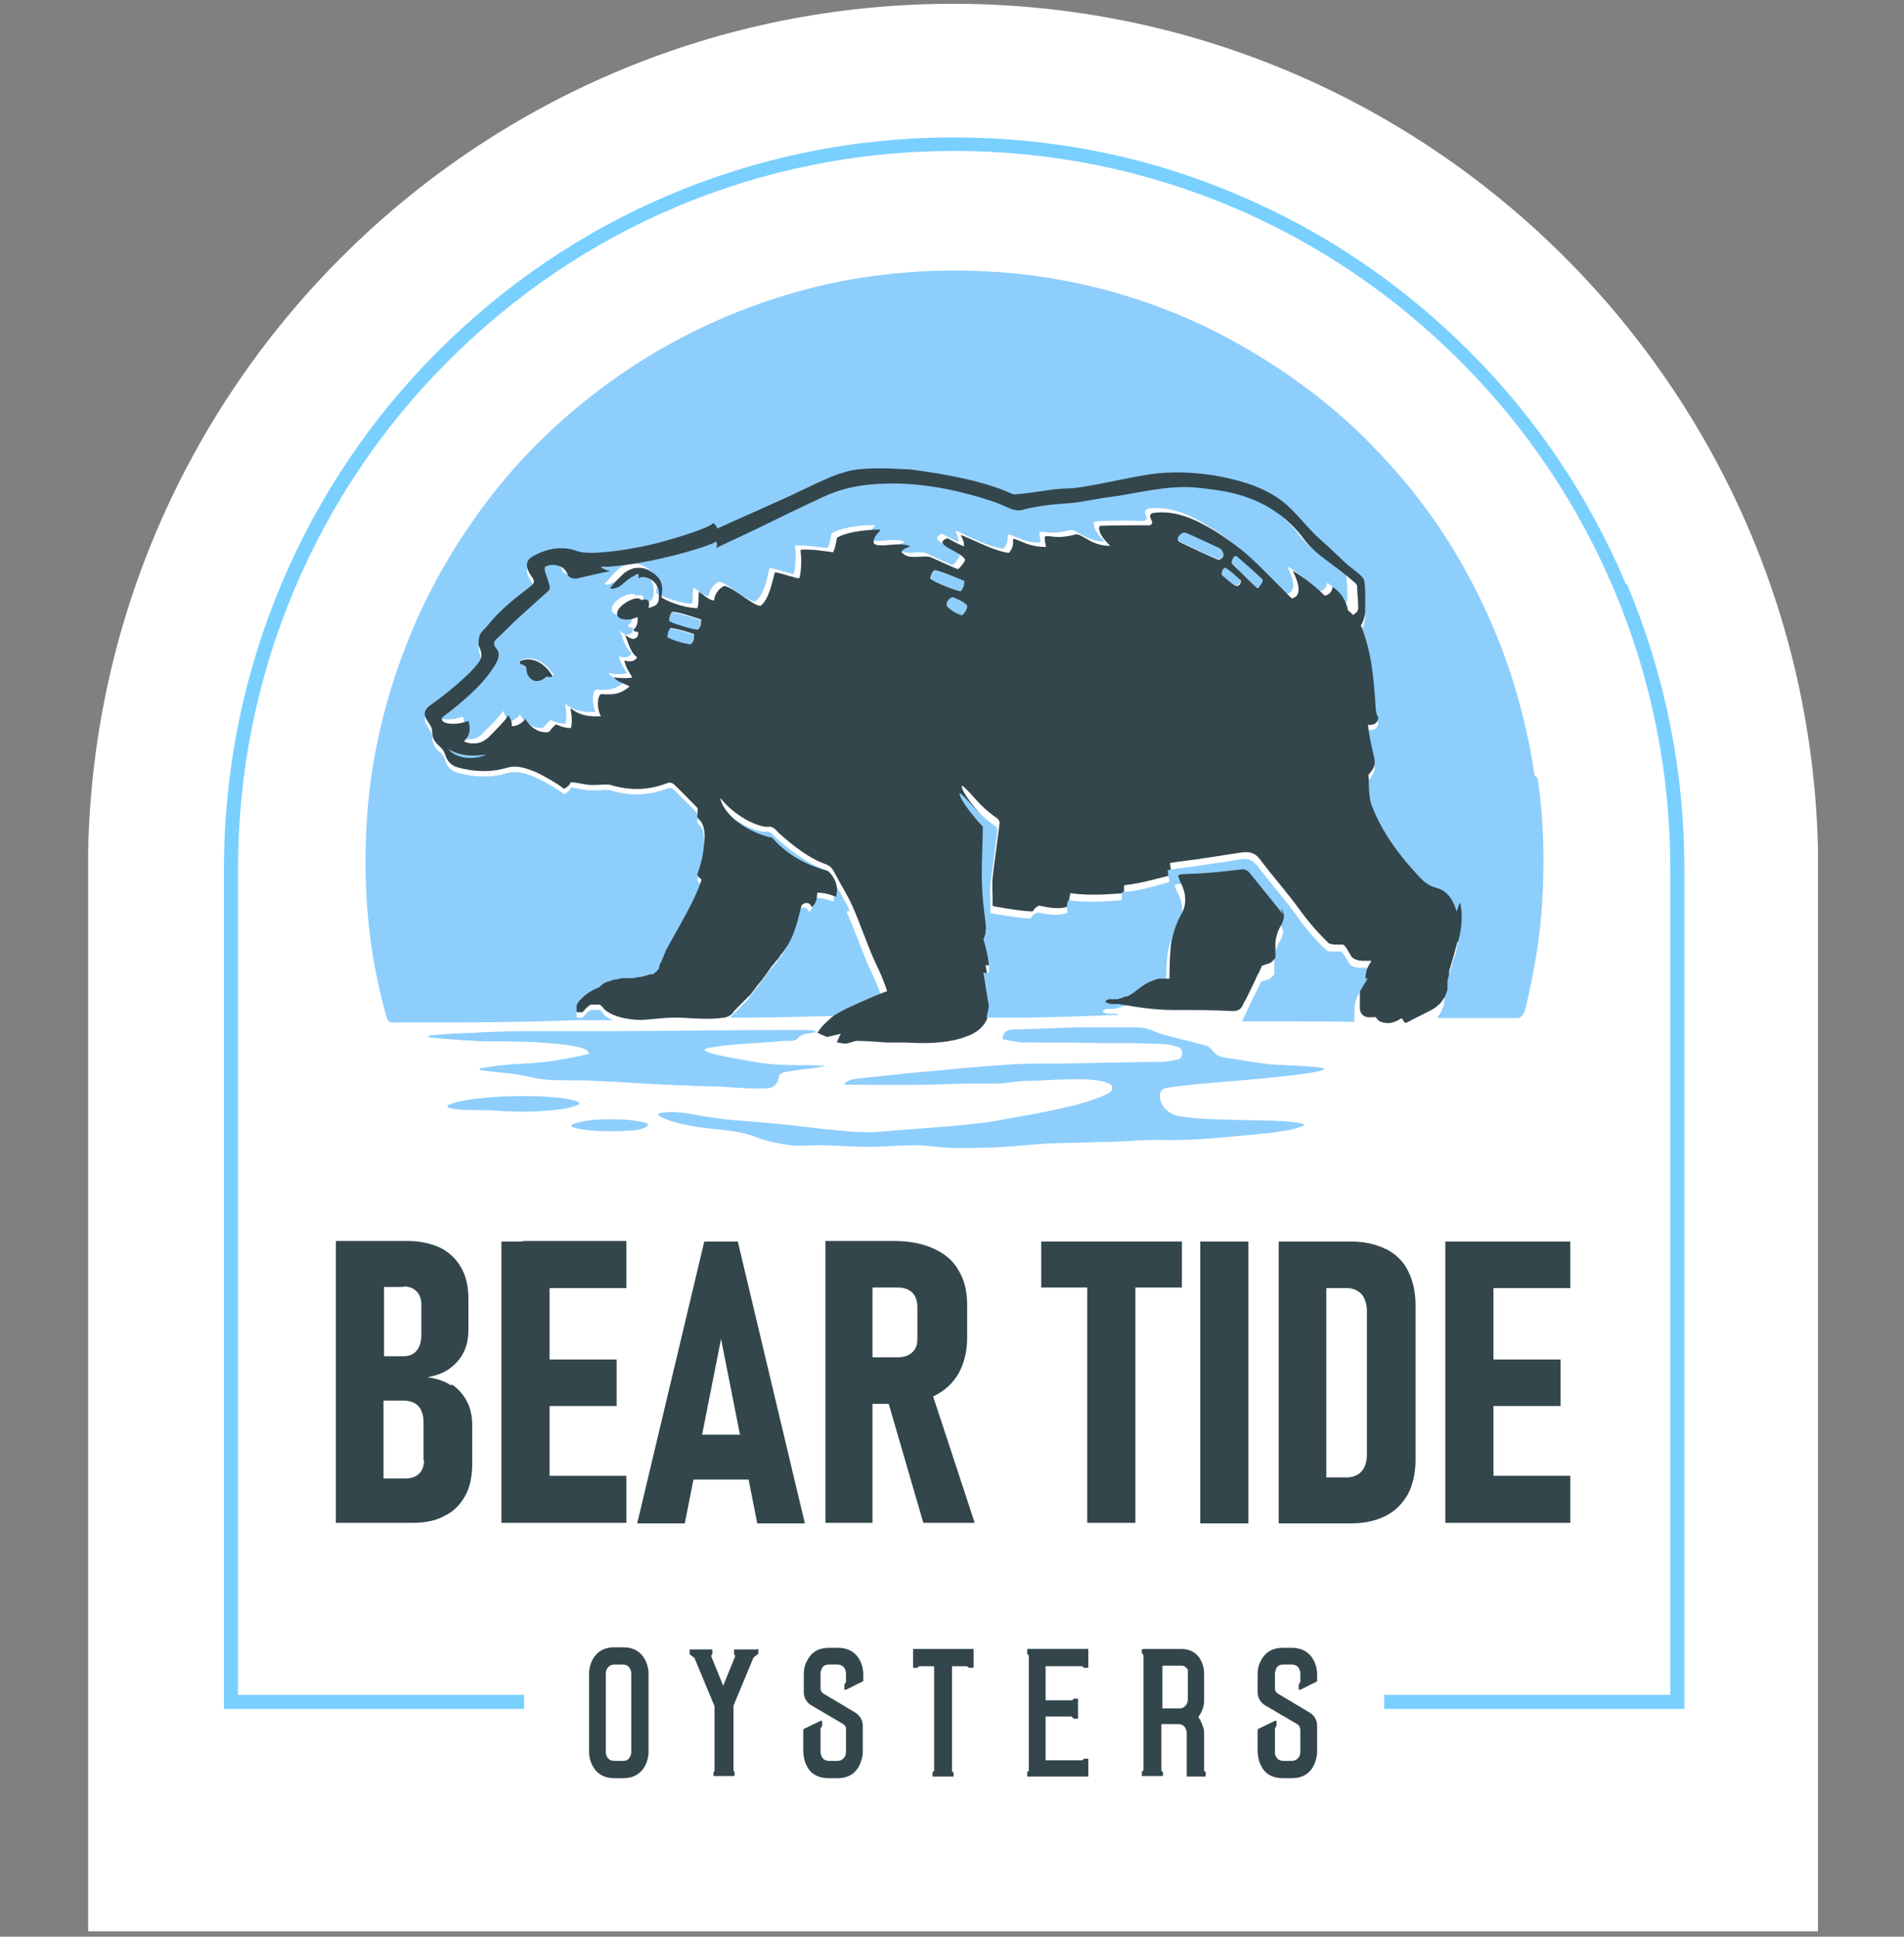<?xml version="1.0" encoding="UTF-8"?>
<svg xmlns="http://www.w3.org/2000/svg" version="1.1" viewBox="0 0 352 358">
  <rect x="0" y="0" width="352" height="358" fill="#808080" stroke="none"/>
  <defs>
    <style>
      .cls-1 {
        fill: #8ecefc;
      }

      .cls-2 {
        fill: #79d0ff;
      }

      .cls-3 {
        fill: #33464c;
      }

      .cls-4 {
        fill: #fff;
      }
    </style>
  </defs>
  <!-- Generator: Adobe Illustrator 28.6.0, SVG Export Plug-In . SVG Version: 1.2.0 Build 709)  -->
  <g>
    <g id="Layer_1">
      <path class="cls-4" d="M336.1,160.6s0,0,0,0v-3.5h0C334.2,70.4,263.3.7,176.2.7S18.2,70.4,16.3,157.1h0v199.9h319.8v-196.5h0Z"/>
      <path class="cls-3" d="M96.3,122.1c-.4.2-.2.8,0,.8.4.1.6.3.8.4,0,0,.1.2.1.3,0,.3,0,.8.2,1.1,1.2,2.3,3.2.9,3.5.5.4,0,.8,0,1.1,0,.1,0,.2-.2.1-.3-1.5-2.5-3.9-3.6-5.9-2.7h0Z"/>
      <path class="cls-1" d="M249.7,107c-1-.9-2.1-1.7-3.2-2.6-2.2-1.7-4.6-3.2-6.3-5.5-3.1-4.1-7.1-6.8-11.9-8.2-2.7-.8-5.5-1.1-8.3-1.4-5.4-.5-10.6,1-15.9,1.8-2.4.3-4.8.9-7.2,1.1-3,.2-6.1.5-9,1.3-.5.2-1.2,0-1.8-.2-1.2-.4-2.4-1.1-3.7-1.5-7.4-2.4-15-3.9-22.8-3-2.8.3-5.6,1-8.2,2.2-4.1,1.9-8.2,3.9-12.3,5.9-1.8.9-5.8,2.7-7.6,3.6.2-.4.1-.8,0-1.2-1.5,1-13.6,4.5-21.3,4.7.5.4,1.3.7,1.6.7,0,0,0,.1,0,.1-1.8.4-4.2,1-6,1.3-.8.2-1.7,0-1.9-.8-.9-2.3-4.1-1.7-4.2-1.2,0,.3,0,.7.2,1.2.3.7.5,1.4.7,2.2,0,.3,0,.7-.2.9-2,1.9-4.1,3.7-6.2,5.6-1.1,1-2.2,2.1-3.3,3.2-.6.6-.7,1.2-.2,1.8.9,1.1.4,2.1-.1,3-.5.9-2.1,3.9-9.7,9.7-.3.3-.5.9.8,1.2,1.9.3,3-.2,3.8-.4,0,0,.1,0,.1,0,.6,2-.1,3.1-.8,3.7.1.3.9.4,1.3.4,1.5.3,2.7-.4,3.6-1.5.9-.9,2.9-2.9,3.3-3.7.1.3.7,1.1.6,2,1,.2,2.4-.9,2.5-1.4.6,1.3,2.4,2.9,4.4,2.5.5-.8,1-1.1,1.3-1.4.2.1,2.1.9,2.8.6.2-1.9,0-2.8-.1-3.6,1.8,1.4,3.4,1.6,5.6,1.5-.7-1.4-.6-3.6,0-4.1,2.1,0,3.4.2,5.3-1.4-.8-.5-2.4-.8-2.9-1.7,1,.3,3,.3,3.4,0-.5-.8-1.1-1.6-1.5-3.1,1.2.4,2,.2,2.4-.6-1.4-.9-1.8-3.5-2.3-4.2.5.5,1.1.9,1.6.8.7-.1.9-.6.9-1.2,0,0,0-.1-.2-.1-.3,0-.6-.1-.7-.4.9-.5.8-1.6.8-2.1,0-.1-.1-.2-.2-.2-.6.3-1.6.6-2.8.3-.6-.2-1-.7-.7-1.5.5-1.2,2.5-2.4,3.8-2.3.3,0,.6.3.6.3.9-.2,1.5-.1,1.4.8,0,.2,0,.5-.1.7,0,0,0,0,0,0,.3,0,.9-.3,1.1-.4,1-.5.9-1.6.8-2.3.2-1.9-2.2-3.7-3.8-2.8,0-.3,0-.5,0-.8,0,0-.1,0-.2,0-.6.4-1.3.7-2.5,1.7-.4.4-.9.7-1.4.9-.5.2-1,.3-1.1,0,.8-.8,1.5-1.7,2.3-2.5,1.5-1.4,3.4-1.6,5-.7,2.1,1.2,2.6,2.4,2.2,4.7,0,0,0,.1,0,.2.8.6,4.3,1.9,6.4,2,.1,0,.3-.1.3-.2.1-.7,0-1.7.2-2.8.7.4,1.9,1.6,2.8,1.6.2-1.6,1.5-2.5,2-2.7,2.2.8,5.1,3.6,6.6,3.7,1.7-1.2,2.3-4.5,2.6-6,0-.1.1-.2.2-.2,1.7.3,4.1,1.2,4.3,1.1.2-.1.6-2.9.3-5.1,0-.1,0-.2.2-.2,2.1,0,4.5.4,5.8.5.4-.7.5-1.5.7-2.5,0-.1.1-.3.2-.3,2.3-1.2,6.1-1.5,7.8-1.4.1,0,.1.1,0,.2-1,.9-1.1,1.5-1.2,2.1,0,0,0,.2.1.3,1,.9,4.7-.5,6.7.5-.7.2-1.3.5-1.6.9,0,0,0,.1,0,.2.3.3.8.7,1.5.8,1.8.3,3-.3,4.1.2,1.1.5,4.6,2.2,4.8,2.1.3,0,1.4-1.5,1.3-1.8-.9-1.4-4-2.1-4.2-3.2.2-.3.7-.8,1-.7.7.4,2.1,1.1,3,1.5,0-1-.4-1.6-.6-2.1.3.1.6.2.8.3,2.2,1,5.6,2.8,8.1,3,.9-.9.8-1.7.8-2.5,0,0,0-.1.2-.1,1.6.4,2.8,1.5,5.9,1.5,0-.4-.4-1.8-.2-1.9.8-.4,1.9.6,5.6-.4,1.2-.3,2.8,2.1,6.4,2.1,0-.1-1.9-1.6-2-3.3,0-.2.1-.3.3-.4,2.1-.2,6.4-.2,8.5-.1.8,0,1.3-.2.8-1.1-.3-.6,0-1.1.6-1.2,3.2-.4,6.1.6,8.8,2,2.7,1.5,5.7,3.4,8,5.4,2.8,2.4,6.3,6.2,8.6,8.4,0,0,0,0,.1,0,2.3-.6.6-4,.1-5.1,0,0,0,0,0,0,.7.4,3.4,2.1,5.9,4.6,1.1-.2,1.3-.9,1.5-1.6,1.1.8,2.4,2.2,2.8,4.3.2-.3.9-.4.9-1.3,0-1.4,0-2.7-.2-4.1,0-.2-.1-.4-.3-.5h0ZM102.1,125.1c-.3.1-.7,0-1.1,0-.3.4-2.4,1.8-3.5-.5-.1-.3-.2-.8-.2-1.1,0-.1,0-.2-.1-.3-.2-.1-.4-.3-.8-.4-.3,0-.5-.6,0-.8,2-.9,4.4.3,5.9,2.7,0,.1,0,.2-.1.3h0Z"/>
      <path class="cls-1" d="M283.7,143.3c-.8-5.6-2.1-11.1-3.7-16.5-2.4-7.9-5.7-15.4-9.7-22.5-3.8-6.7-8.3-12.9-13.5-18.6-4.5-5-9.4-9.6-14.8-13.6-5.4-4.1-11.1-7.6-17.1-10.7-6.5-3.3-13.2-5.8-20.1-7.7-7.1-1.9-14.3-3.1-21.7-3.5-6.9-.4-13.8-.2-20.7.7-8.3,1-16.3,3.1-24.1,6-9.8,3.7-18.9,8.7-27.3,15-9.3,7-17.4,15.3-24,25-6.1,8.8-10.8,18.3-14.1,28.5-3,9.2-4.8,18.7-5.2,28.4-.5,11.4.5,22.6,3.6,33.6.5,1.9.4,1.6,3.1,1.6h1.5c10,0,20,0,30-.4,2.5,0,5,0,7.5,0-1-.4-1.8-.9-2.1-1.6-.1,0-.2-.2-.3-.2,0,0,0,0,0,0,0,0,0,0-.1-.1,0,0,0,0-.1,0,0,0,0,0-.1,0,0,0,0,0-.1,0,0,0,0,0-.1,0,0,0-.1,0-.2,0,0,0,0,0-.1,0,0,0-.1,0-.2,0,0,0,0,0-.1,0,0,0-.2,0-.2,0,0,0,0,0-.1,0-.1,0-.3,0-.4,0-.3.2-.9.6-1.3,1.2,0,0-.1.1-.2.2,0,0,0,0,0,0,0,0,0,0-.1,0,0,0,0,0-.1,0,0,0,0,0-.1,0,0,0,0,0-.1,0,0,0,0,0-.1,0,0,0,0,0-.1,0,0,0,0,0-.1,0h0s0,0-.1,0,0,0,0,0c0,0,0,0-.1,0,0,0,0,0,0,0,0,0,0,0,0,0-.1,0-.2-.1-.2-.2,0,0,0-.1,0-.2,0,0,0,0,0-.1,0,0,0-.1,0-.2,0,0,0,0,0-.1,0,0,0-.1,0-.2,0,0,0,0,0-.1,0,0,0,0,0-.1,0,0,0-.1,0-.1,0,0,0,0,0,0,0,0,0-.1.1-.2.2-.3.3-.5.5-.7.1-.1.2-.3.4-.4.8-.8,1.7-1.4,2.7-1.8.2,0,.3-.1.5-.2,0,0,.1-.1.2-.2,0,0,.1-.1.2-.2.2-.2.5-.4,1-.6.6-.3,1.3-.4,2.1-.5.4,0,1-.1,1.5-.2.4,0,.7,0,1.1,0,.4,0,.9-.1,1.4-.2.7-.1,1.3-.3,1.9-.5,0,0,0,0,.1,0,0,0,0,0,.1,0,0,0,.1,0,.2,0,0,0,0,0,0,0,0,0,.2,0,.3-.1,0,0,.2-.1.2-.2,0,0,0,0,0,0,0,0,.2-.1.2-.2,0,0,0,0,0,0,0,0,.1-.1.2-.2,0,0,0,0,0,0,0,0,.1-.1.2-.2,0,0,0,0,0,0,0,0,0-.1.1-.2,0,0,0,0,0-.1,0,0,0-.1.1-.2,0,0,0-.1,0-.2,0,0,0,0,0-.1,0-.1.1-.2.2-.4,0-.2.2-.4.3-.6.1-.2.2-.5.3-.7,0,0,0,0,0,0,.1-.2.2-.4.3-.7,0,0,0,0,0-.1.1-.2.2-.4.3-.6.1-.2.2-.5.4-.7,1.7-3.1,5-8.5,6-12-.2-.2-.6-.5-.8-.9.8-2,1.1-3.6,1.2-5.2.1-1.4.2-2.5-.1-3.8-.3-.9-.6-1.1-1.1-1.6,0-.2.2-1.6,0-1.8-1.3-1.3-3-3.1-4.4-4.4-.2-.2-.7-.3-1-.2-3.5,1.4-7,1.5-10.6.4-.8-.2-1.8,0-2.7,0-.4,0-.8,0-1.2,0-.9,0-2.6-.5-3.5-.5-.1.6-1,1.2-1.3,1.2-.4-.5-3.6-2.4-5.2-3.1-1.6-.7-3.4-1.3-5.2-.8-3,.9-6,.8-9,0-1.3-.3-2.1-1.1-2.5-2.4-.2-.6-.5-1.1-1-1.5-.9-.7-1.3-1.5-1.4-2.6,0-.5-.2-1-.4-1.4-1.1-1.6-1.4-2.4,0-3.6,4-2.7,8.9-7.1,9.4-8.7.2-.6,0-1.2-.2-1.9-.3-.7-.2-1.6,0-2.4.2-.6.8-1.1,1.3-1.6,2.2-2.7,4.9-4.9,7.7-7.1.8-.6,1.3-.9.8-1.8-.1-.2-.3-.4-.4-.6-1-1.5-.9-2.7.3-3.4,2.6-1.5,5.5-2.1,8.4-1,2.1.8,8.8-.3,13-1.1,2.9-.6,11.4-3.1,12-4.1.5.3.6.7.8,1,3.6-1.6,8.9-4,12.5-5.6,2.7-1.2,8.5-4.1,10.7-4.7,3.1-1.2,9.4-.8,12.7-.6,14.5,1.9,18.4,4.7,19,4.6,4.7-.4,7.1-1,9.9-1.1,3.7-.1,11.9-2.3,16.6-2.8,8.3-.9,15.1,1.4,16.7,1.9,1.5.5,3,1.2,4.5,2,4,2.2,5.8,5.6,9.2,8.6,1.6,1.4,3.1,2.8,4.6,4.3.7.7,3,2.2,3.2,3,.3,1.8.2,4,.2,5.8,0,.5-.3,1.8-.8,2.5,1.9,5.1,2.3,9.3,2.7,14.8,0,.5.2,1.7.5,2.2,0,0,0,.1,0,.2-.3,1.3-1.3,1.1-1.9,1.2.8,6.6,2.3,6.8.1,9.2.1,1.7,0,4.2.6,5.7,2,5.2,5.3,9.5,9.1,13.5.8.8,1.6,1.4,2.8,1.7,2.2.6,3.2,2.5,3.8,4.4.6,1.9.3,5.2-.3,7.1,0,.2-.2.5-.3.7h0c0,.3-.2.5-.2.8,0,0,0,0,0,0-.3,1.2-.7,2.3-1,3.5,0,.1,0,.3-.1.4,0,.2,0,.3-.1.5,0,0,0,0,0,0,0,.1,0,.2,0,.3-.1.4-.2.8-.3,1.2,0,0,0,0,0,0,0,.1,0,.2,0,.4,0,0,0,0,0,0,0,.1,0,.2,0,.3,0,0,0,0,0,0,0,.1,0,.2,0,.3,0,0,0,0,0,0,0,.1,0,.2,0,.3,0,0,0,0,0,0,0,.1,0,.2,0,.3h0c-.2.6-.4,1.1-.6,1.5-.2.3-.4.6-.6.9,0,.1,0,.2.1.2,1.7,0,4.7,0,7.6,0,3.2,0,6.1,0,6.8,0,1.3.1,1.6-1.3,1.8-2.1,1.5-6.3,2.6-12.6,3-19.1.5-7.7.3-15.4-.8-23.1h0Z"/>
      <path class="cls-1" d="M157.1,168.4c-.8-1.9-2-3.7-3-5.6-.4-.8-.8-1.7-1.8-2.1-3.4-1.3-6.2-3.5-8.9-5.9-.4-.4-.7-.9-1.5-1.1-2.2.4-7-2.2-9.2-5.3,0,1.4,2.1,3.7,3.4,4.6,1.6,1.1,4,2.2,5.9,2.7.2,0,.3.1.4.2,2.3,2.6,5.5,4.7,9.9,5.9.1,0,.3.1.4.2,1.8,1.8,1.6,3.5,1.4,4.6,0,0,0,.1-.2,0-1.6-.6-2.5-.6-3.3-.7-.1,1.3-.3,1.8-.9,2.6,0,0-.1,0-.2,0-.2-.7-1-1.1-1.8-.3-.9,3.5-1.4,6.1-3.6,8.9-.1.2-.3.4-.4.5,0,0,0,.1-.1.2,0,.1-.2.3-.3.4,0,0-.1.2-.2.2,0,.1-.2.3-.3.4,0,0-.1.2-.2.2-.1.1-.2.3-.3.4,0,0-.1.1-.2.2-.2.2-.3.4-.5.7,0,0-.1.2-.2.3,0,.1-.2.3-.3.4-.2.2-.3.4-.5.7-.2.3-.4.5-.6.8,0,0,0,0-.1.1-.2.2-.3.4-.5.6,0,0-.1.2-.2.3-.1.2-.3.3-.4.5,0,.1-.2.2-.2.3-.1.2-.2.3-.4.5,0,.1-.2.2-.3.3-.1.1-.2.3-.4.4,0,.1-.2.2-.3.3-.1.1-.2.3-.4.4,0,.1-.2.2-.3.3-.1.1-.2.3-.4.4,0,.1-.2.2-.3.3-.1.1-.2.2-.4.4,0,0-.1.1-.2.2l-.2.3c1,0,2.6,0,3.4,0,5.8,0,10.4-.2,16.2-.3,1.3-.9,3.5-1.8,8.3-3.6-.9-2.9-1.8-4.4-2.5-6-1.3-3.2-2.5-6.5-3.9-9.7h0Z"/>
      <path class="cls-1" d="M244.8,197.5c-1.8-.5-8.5-.6-10.3-.8-2.7-.3-5.3-.8-8-1.2-1.2-.1-1.9-.7-2.6-1.6-.2-.3-.6-.5-.9-.6-.6-.2-1.2-.3-1.8-.5-1.3-.3-2.7-.7-4-1-1.2-.3-2.5-.6-3.7-1.1-1.2-.6-2.4-.8-3.6-.8-1.2,0-2.4,0-3.6,0-2.3,0-4.5,0-6.8,0-4,.1-8.1.3-12.1.4-1.3,0-1.9.5-2.1,1.8,1.2.2,2.4.5,3.6.6,0,0,.2,0,.3,0,4.4,0,8.9,0,13.3.1,4.2,0,8.4,0,12.6.2.9,0,1.8.3,2.6.5.7.2,1,.8.8,1.5,0,.3-.3.7-.5.8-1.1.2-2.3.5-3.5.5-2.2,0-4.5,0-6.7.1-4.2,0-8.3.2-12.5.2-2.5,0-5,0-7.5.1-4.8.3-9.7.7-14.5,1.2-4.7.4-9.4.9-14.1,1.4-1,.1-2.1.2-3,.9-.1,0,0,.3,0,.3,1.9,0,10.6.1,15.1,0,2.7,0,5.4-.2,8.1-.2,1.7,0,3.4,0,5,0,1.9-.1,3.8-.5,5.8-.5,3.3,0,12.3-1,15,.6.6.3.6,1.1,0,1.5-1.5,1-5.4,2.1-6.5,2.4-3,.7-6,1.4-9.1,1.9-3.4.6-6.7,1.3-10.1,1.6-5.6.6-11.2.9-16.9,1.4-3.5.3-6.9-.2-10.3-.5-3.4-.4-6.7-.8-10.1-1.1-2.7-.3-5.5-.4-8.2-.7-2.4-.3-4.7-.7-7-1.1-1.4-.2-3.4-.4-5.1,0-.2,0-.3.3,0,.5,1.8,1.1,5.4,1.8,7.7,2.1,3.4.5,6.9.5,10.2,1.8,2,.8,4.2,1.2,6.3,1.5,1.6.2,3.2,0,4.9,0,3.2,0,6.5.3,9.7.3,2.3,0,5.9-.3,8.2-.3,3,0,5,.5,8,.5,3,0,5.7,0,8.8-.2,2.3-.1,5.4-.5,7.7-.6,3.5-.2,6.1-.1,9.6-.3,1.4,0,2.8,0,4.2-.1,2.3-.1,4.6-.3,7-.3,1.4,0,2.7.1,4.1,0,2.4,0,4.9-.2,7.3-.4,3.2-.3,6.3-.6,9.4-.9,1.5-.2,4-.5,6-1.3.1,0,.1-.2,0-.3-2.9-1.1-16.3-.4-22.6-1.4-1.9-.3-3.2-1.2-3.8-2.8-.6-1.7.3-2.4,1-2.5,5.2-.8,11-1.1,16.2-1.6,3.2-.3,10.8-1,12.8-1.7.2,0,.2-.4,0-.5h0Z"/>
      <path class="cls-1" d="M152,197.1c-.4-.2-2-.2-2.4-.2-3.4,0-6.7,0-10.1-.6-2.4-.5-7.8-1.2-9.2-2.1-.1,0,0-.2,0-.3,1.7-.5,4.8-.8,8-1,2.5-.2,5-.3,6.9-.5.9,0,1.9.2,2.6-.8.2-.2.8-.4,1.1-.5.3,0,2.1-.3,2-.4-.5-.3-1.6-.3-2.1-.3-1.6,0-3.2,0-4.8,0-10.5,0-21,.2-31.5.2-5,0-9.9,0-14.9,0-4.1,0-8.1.2-12.2.4-1.1,0-4,.2-5.9.4-.3,0-.3.4,0,.4,3.1.3,8.9.7,10.7.7,3.7,0,7.3,0,11,.3,1.7.1,3.4.3,5,.6,1,.2,2.6.5,2.7,1.4-.2.1-5.3,1.2-8.1,1.5-2.4.3-5.4.3-7.8.6-.9,0-3,.4-4.2.6-.2,0-.2.3,0,.3,1.6.3,4.9.5,6.7.8,2,.3,3.8.9,5.8,1,2.6.2,6,0,8.6.2,5.3.2,10.1.6,15.4.8,1.7,0,3.5.2,5.2.2,3.6,0,7.1.5,10.8.4,1.2,0,2.5-.3,2.7-2.3,0-.2.4-.5.7-.6.5-.2,1-.2,1.5-.3,1.5-.3,4.3-.5,5.8-.8.5,0,.2-.3,0-.4h0Z"/>
      <path class="cls-1" d="M107.1,203.8c-3.1-1.8-20.4-1.5-24.3.5-.1,0-.1.3,0,.4,1.9.7,6.4.4,8.8.6,4.3.3,8.7.3,13-.4.8-.1,1.5-.4,2.4-.7.1,0,.2-.2,0-.3h0Z"/>
      <path class="cls-1" d="M119.5,207.6c-.9-.3-3-.7-6-.7-2.2,0-5.4,0-7.8,1-.1,0-.1.2,0,.3,1,.8,6.7,1.1,10.5.8,1.8,0,2.9-.4,3.4-.8.2-.1.2-.5,0-.6h0Z"/>
      <path class="cls-1" d="M225.6,101.3c-1.7-.9-4.9-2.3-6.1-2.8-.3-.1-.7-.1-1,0-.2.1-.4.3-.5.4-.3.4-.5,1,.3,1.3,1.3.6,2.6,1.2,3.8,1.8.9.4,1.8.8,2.9,1.3.2.1.5,0,.7-.1.2-.2.4-.4.5-.7,0-.4-.3-1.1-.6-1.2h0Z"/>
      <path class="cls-1" d="M228.6,102.8c0,0-.2,0-.3,0-.3.2-.5.4-.6,1.1,0,0,0,.2,0,.2.3.3,1.5,1.5,1.8,1.8.9.9,2.2,2.2,2.8,2.7.1.1.3,0,.4,0l.7-1c.1-.2,0-.4,0-.6-.9-.8-4-3.6-4.7-4.2h0Z"/>
      <path class="cls-1" d="M129.5,114.6c-.7-.2-4.1-1.3-5.2-1.4-.3,0-.7,1-.7,1.6,0,0,0,0,0,.1,1.2.7,4.7,1.5,5.3,1.6,0,0,0,0,.1,0,.4-.4.5-1.3.5-1.7,0,0,0-.1,0-.1h0Z"/>
      <path class="cls-1" d="M128.2,117.3c-.7-.2-2.2-.8-4.2-1.1-.3,0-.7,1-.7,1.6,0,0,0,0,0,.1,1.2.7,3.7,1.2,4.3,1.3,0,0,0,0,.1,0,.4-.4.5-1.3.5-1.7,0,0,0-.1,0-.1h0Z"/>
      <path class="cls-1" d="M226.5,104.9c-.5-.3-.8,1.1-.7,1.3.8.7,1.6,1.4,2.5,2,0,0,.1,0,.2,0,.5,0,.8-.5.8-.8,0,0,0-.2,0-.2-.9-.8-1.8-1.6-2.8-2.3h0Z"/>
      <path class="cls-1" d="M177.7,109.3c.5-.4.7-1.4.7-1.8,0,0,0-.1,0-.1-.7-.3-4.3-1.8-5.4-2-.4,0-.9,1-.9,1.6,0,0,0,0,0,.1,1.2.9,4.9,2.1,5.5,2.3,0,0,0,0,.1,0Z"/>
      <path class="cls-1" d="M178.7,111.8c-.6-.4-.6-.6-2.5-1.4,0,0-.2,0-.2,0-.6.3-.8.7-1,1.3,0,.1,0,.3.1.4,1,1,2,1.4,2.6,1.6,0,0,.2,0,.2,0,.5-.3.8-1.1.9-1.6,0-.1,0-.2-.1-.3h0Z"/>
      <path class="cls-3" d="M269.3,168.5c-.6-1.9-1.5-3.8-3.8-4.4-1.2-.3-2-.9-2.8-1.7-3.8-4-7.1-8.3-9.1-13.5-.6-1.5-.5-4.1-.6-5.7,2.2-2.4.7-2.6-.1-9.2.6,0,1.6.1,1.9-1.2,0,0,0-.2,0-.2-.4-.5-.5-1.7-.5-2.2-.4-5.5-.7-9.7-2.7-14.8.5-.7.8-2,.8-2.5,0-1.8.1-4-.2-5.8-.1-.8-2.4-2.3-3.2-3-1.5-1.4-3-2.9-4.6-4.3-3.4-2.9-5.2-6.3-9.2-8.6-1.4-.8-2.9-1.5-4.5-2-1.5-.5-8.4-2.7-16.7-1.9-4.7.5-13,2.7-16.6,2.8-2.8,0-5.2.7-9.9,1.1-.6,0-4.4-2.7-19-4.6-3.3-.2-9.6-.6-12.7.6-2.2.5-8,3.5-10.7,4.7-3.6,1.6-8.9,4-12.5,5.6-.1-.3-.2-.7-.8-1-.6,1-9.2,3.5-12,4.1-4.1.9-10.8,1.9-13,1.1-2.9-1.1-5.8-.5-8.4,1-1.2.7-1.3,1.9-.3,3.4.1.2.3.4.4.6.5.9,0,1.1-.8,1.8-2.8,2.1-5.5,4.3-7.7,7.1-.4.5-1.1,1-1.3,1.6-.2.7-.4,1.7,0,2.4.3.7.4,1.4.2,1.9-.5,1.6-5.4,5.9-9.4,8.7-1.5,1.2-1.1,2,0,3.6.3.4.4.9.4,1.4,0,1.1.6,1.9,1.4,2.6.5.4.8.9,1,1.5.4,1.3,1.2,2.1,2.5,2.4,3,.8,6,.9,9,0,1.8-.5,3.5.1,5.2.8,1.6.7,4.8,2.6,5.2,3.1.2,0,1.2-.6,1.3-1.2.9,0,2.6.4,3.5.5.4,0,.8,0,1.2,0,.9,0,1.9-.2,2.7,0,3.6,1.1,7.1,1,10.6-.4.3-.1.7,0,1,.2,1.4,1.3,3,3,4.4,4.4.2.2,0,1.6,0,1.8.4.5.8.7,1.1,1.6.4,1.3.3,2.4.1,3.8-.1,1.6-.5,3.2-1.2,5.2.2.4.6.7.8.9-1,3.4-4.3,8.9-6,12-.1.2-.2.5-.4.7-.1.2-.2.4-.3.6,0,0,0,0,0,.1-.1.2-.2.4-.3.7,0,0,0,0,0,0-.1.2-.2.5-.3.7,0,.2-.2.4-.3.6,0,.1-.1.2-.2.4,0,0,0,0,0,.1,0,0,0,.1,0,.2,0,0,0,.1-.1.2,0,0,0,0,0,.1,0,0,0,.1-.1.2,0,0,0,0,0,0,0,0-.1.1-.2.2,0,0,0,0,0,0,0,0-.1.1-.2.2,0,0,0,0,0,0,0,0-.1.1-.2.2,0,0,0,0,0,0,0,0-.2.1-.2.2,0,0-.2,0-.3.1,0,0,0,0,0,0,0,0-.1,0-.2,0,0,0,0,0-.1,0,0,0,0,0-.1,0-.6.2-1.2.4-1.9.5-.5,0-1,.2-1.4.2-.4,0-.7,0-1.1,0-.6,0-1.1,0-1.5.2-.6,0-1.2.2-1.7.4-.1,0-.2,0-.4.1-.5.2-.8.4-1,.6,0,0-.1.1-.2.2,0,0-.1.1-.2.2-.2,0-.3.1-.5.2-1,.4-2,1.1-2.7,1.8-.1.1-.2.2-.4.4-.2.2-.3.4-.5.7,0,0,0,.1-.1.2,0,0,0,0,0,0,0,0,0,.1,0,.1,0,0,0,0,0,.1,0,0,0,0,0,.1,0,0,0,.1,0,.2,0,0,0,0,0,.1,0,0,0,.1,0,.2,0,0,0,0,0,.1,0,0,0,.1,0,.2,0,.1,0,.2.2.2,0,0,0,0,0,0,0,0,0,0,0,0,0,0,0,0,.1,0s0,0,0,0c0,0,0,0,.1,0h0s0,0,.1,0c0,0,0,0,.1,0,0,0,0,0,.1,0,0,0,0,0,.1,0,0,0,0,0,.1,0,0,0,0,0,.1,0,0,0,0,0,.1,0,0,0,0,0,0,0,0,0,.1-.1.2-.2.5-.7,1-1,1.3-1.2.1,0,.3,0,.4,0,0,0,0,0,.1,0,0,0,.2,0,.2,0,0,0,0,0,.1,0,0,0,.1,0,.2,0,0,0,0,0,.1,0,0,0,.1,0,.2,0,0,0,0,0,.1,0,0,0,0,0,.1,0,0,0,0,0,.1,0,0,0,0,0,.1,0,0,0,0,0,.1.1,0,0,0,0,0,0,0,0,.2.2.3.2.4.7,1.2,1.2,2.1,1.6,1.9.8,4.4,1,5.7.9,1.8-.1,3.6-.4,5.5-.4,3.1,0,6.1.5,9.3,0,.8-.1,1.5-.7,1.6-.9h0c0,0,.2-.3.2-.3,0,0,.1-.1.2-.2.1-.1.2-.2.4-.4,0-.1.2-.2.3-.3.1-.1.2-.3.4-.4,0-.1.2-.2.3-.3.1-.1.2-.3.4-.4,0-.1.2-.2.3-.3.1-.1.2-.3.4-.4,0-.1.2-.2.3-.3.1-.1.2-.3.4-.5,0-.1.2-.2.2-.3.1-.2.3-.3.4-.5,0,0,.1-.2.2-.3.2-.2.3-.4.5-.6,0,0,0,0,.1-.1.2-.3.4-.5.6-.8,0,0,0,0,0,0,.2-.2.3-.4.5-.7.1-.1.2-.3.3-.4,0,0,.1-.2.2-.3.2-.2.3-.4.5-.7,0,0,.1-.1.2-.2.1-.1.2-.3.3-.4,0,0,.1-.2.2-.2,0-.1.2-.3.3-.4,0,0,.1-.2.2-.2.1-.1.2-.3.3-.4,0,0,0-.1.1-.2.1-.2.3-.4.4-.5,2.2-2.8,2.7-5.4,3.6-8.9.8-.7,1.6-.4,1.8.3,0,0,.1,0,.2,0,.7-.8.8-1.3.9-2.6.8,0,1.7.1,3.3.7,0,0,.2,0,.2,0,.2-1.1.4-2.8-1.4-4.6-.1,0-.2-.2-.4-.2-4.4-1.2-7.6-3.3-9.9-5.9-.1-.1-.2-.2-.4-.2-1.9-.4-4.3-1.5-5.9-2.7-1.3-.8-3.4-3.2-3.4-4.6,2.2,3,7,5.7,9.2,5.3.8.2,1.1.7,1.5,1.1,2.7,2.4,5.5,4.7,8.9,5.9,1,.4,1.3,1.2,1.8,2.1,1,1.9,2.1,3.6,3,5.6,1.4,3.2,2.5,6.5,3.9,9.7.7,1.6,1.6,3.2,2.5,6-3.4,1.3-6.8,2.9-6.8,2.9,0,0,.2,0,.2-.1-1.1.5-2.2,1.1-3.2,1.7-.8.6-1.5,1.3-2.2,2-.3.4-.6.8-.9,1.2.6.3,1.2.5,1.8.8,0,0,.2-.1.4-.1.7-.2,1.4-.3,2.1-.5,0,.2-.1.3-.2.4,0,.2-.2.4-.2.5-.1.2-.2.5-.3.7.5,0,1,.2,1.5.2.8,0,1.6-.5,2.3-.5,1.8,0,3.6.2,5.4.3,1.2,0,2.4,0,3.6,0,3.5.2,6.9.2,10.3-.8.5-.2,1.1-.4,1.6-.6,1.8-.8,3.1-2.2,3.4-4.1,0-.2,0-.3,0-.5.1-.7.3-1.4.4-2.1,0,0,0-.1,0-.2-.3-2.1-.7-4.4-1-6,.4.1.6,0,1,0,.3-2.1-1.1-6.1-1-6.2,1.2-2.2-.3-4.1-.3-12.3,0-1.9.2-6.8.2-8.5-1.1-1.1-4.3-4.8-4.3-6.1,0,0,.1-.1.2,0,2.1,1.8,2.8,3.5,6.4,6,.2.2.4.5.4.8-.4,3.4-.9,6.7-1.3,10.1-.1,1.3,0,2.7,0,4.1,0,.5,0,.9,0,1,0,0,0,.1.1.2,2,.4,7.3,1.2,7.4.9.2-.5.8-.9,1.1-1,.8.1,3.7,1,5.7,0-.3-1,0-2,.1-2.3,3.5.5,7.1.2,9.9,0,0-.8,0-1.1,0-1.4,0,0,0-.1.2-.1,3-.3,6.2-1.3,8.4-1.8.1,0,.2-.2.2-.3-.1-.5-.2-1.1-.3-1.8,0,0,0-.2.1-.2,1.8-.3,4.7-.6,6.4-.9,2.2-.3,4.4-.7,6.6-1,1.4-.2,2.5-.1,3.5,1.2,2.4,3.2,5.1,6.2,7.4,9.4,1.6,2.2,3.4,4.3,5.4,6.2,0,0,0,0,0,0,0,0,0,0,0,0,.2,0,.6.2,1,.2.7,0,1.4,0,1.6,0,.5.3,1,1.3,1.6,2.3.4.4,1.1.7,2.2.7.1,0,.2,0,.4,0,0,0,0,0,0,0,.1,0,.2,0,.3,0,0,0,.2,0,.3,0,.1,0,.2,0,.3,0,0,0,.1,0,.1,0,0,0,0,.2-.1.2,0,0,0,0,0,0,0,0,0,.1-.1.2-.1.2-.2.3-.3.5,0,0,0,0,0,0,0,0,0,.1-.1.2,0,0,0,.1-.1.2,0,0,0,.1-.1.2,0,0,0,.1-.1.2,0,0,0,.1-.1.2,0,0,0,.2-.1.3,0,0,0,.1-.1.2,0,0-.1.2-.2.3,0,0,0,.1,0,.2,0,.1-.1.3-.2.4,0,0,0,0,0,0,0,0,0,0,0,0,0,0,0,0,0,0,0,.2-.1.3-.2.5,0,0,0,0,0,0,0,.1,0,.3-.1.4,0,0,0,0,0,.1,0,.1,0,.3-.1.4,0,0,0,0,0,.1,0,.2,0,.3-.1.5,0,.1,0,.2,0,.4,0,0,0,0,0,0,0,0,0,.2,0,.3,0,0,0,0,0,.1,0,0,0,.1,0,.2,0,0,0,.1,0,.2,0,0,0,0,0,0,0,.1,0,.2,0,.3h0c0,.2,0,.3,0,.4,0,.2,0,.3,0,.5,0,.4,0,.8,0,1.2.1.8.5,1.3,1.3,1.5.6.1,1.2,0,1.6,0,.3.3.5.7.8.8,1.4.6,2.7.3,4-.6.2.2.3.4.5.7.1.2.3.2.5.1,1.5-.8,3-1.5,4.5-2.3.8-.4,1.3-.9,1.8-1.4.2-.3.4-.6.6-.9.2-.3.4-.8.6-1.5h0c0-.1,0-.2,0-.3,0,0,0,0,0,0,0-.1,0-.2,0-.3,0,0,0,0,0,0,0-.1,0-.2,0-.3,0,0,0,0,0,0,0-.1,0-.2,0-.3,0,0,0,0,0,0,0-.1,0-.2,0-.4,0,0,0,0,0,0,.1-.4.2-.8.3-1.2,0-.1,0-.2,0-.3,0,0,0,0,0,0,0-.2,0-.3.1-.5,0-.1,0-.3.1-.4.3-1.2.7-2.3,1-3.5,0,0,0,0,0,0,0-.3.2-.5.2-.8h0c0-.3.2-.5.3-.7.6-1.9.9-5.2.3-7.1h0ZM127.8,119.1s0,0-.1,0c-.6,0-3.1-.6-4.3-1.3,0,0,0,0,0-.1,0-.6.3-1.6.7-1.6,2,.3,3.5.9,4.2,1.1,0,0,0,0,0,.1,0,.4,0,1.3-.5,1.7h0ZM129.1,116.4s0,0-.1,0c-.6,0-4.1-.9-5.3-1.6,0,0,0,0,0-.1,0-.6.3-1.6.7-1.6,1.1,0,4.5,1.2,5.2,1.4,0,0,0,0,0,.1,0,.4,0,1.3-.5,1.7h0ZM172,107c0-.6.5-1.6.9-1.6,1.2.2,4.7,1.7,5.4,2,0,0,0,0,0,.1,0,.4-.2,1.4-.7,1.8,0,0,0,0-.1,0-.6-.1-4.3-1.4-5.5-2.3,0,0,0,0,0-.1ZM178.8,112.1c0,.4-.4,1.2-.9,1.6,0,0-.1,0-.2,0-.6-.2-1.6-.6-2.6-1.6,0,0-.1-.2-.1-.4.1-.6.4-1,1-1.3,0,0,.2,0,.2,0,1.9.8,2,1,2.5,1.4,0,0,.1.2.1.3h0ZM225,103.4c-1.1-.5-2-.9-2.9-1.3-1.3-.6-2.5-1.2-3.8-1.8-.8-.3-.6-.9-.3-1.3.1-.1.3-.3.5-.4.3-.2.6-.2,1,0,1.2.5,4.4,2,6.1,2.8.3.2.6.8.6,1.2,0,.2-.2.5-.5.7-.2.2-.5.2-.7.1h0ZM228.6,108.3c0,0-.1,0-.2,0-.9-.6-1.7-1.3-2.5-2-.2-.2.2-1.6.7-1.3,1,.6,1.9,1.5,2.8,2.3,0,0,.1.2,0,.2,0,.3-.3.9-.8.8h0ZM233.4,107.6l-.7,1c0,.1-.3.2-.4,0-.6-.5-1.9-1.8-2.8-2.7-.3-.3-1.6-1.5-1.8-1.8,0,0,0-.1,0-.2.2-.7.3-.9.6-1.1,0,0,.2,0,.3,0,.7.6,3.8,3.3,4.7,4.2.2.1.2.4,0,.6h0ZM249.2,112.8c-.4-2.1-1.6-3.5-2.8-4.3-.2.7-.4,1.4-1.5,1.6-2.5-2.5-5.2-4.2-5.9-4.6,0,0,0,0,0,0,.5,1.1,2.2,4.5-.1,5.1,0,0,0,0-.1,0-2.3-2.2-5.8-6-8.6-8.4-2.4-2-5.3-4-8-5.4-2.7-1.4-5.6-2.4-8.8-2-.7,0-1,.5-.6,1.2.5.9,0,1.2-.8,1.1-2.1,0-6.4,0-8.5.1-.2,0-.3.2-.3.4,0,1.6,2.1,3.2,2,3.3-3.6,0-5.2-2.4-6.4-2.1-3.7,1-4.9,0-5.6.4-.2.1.1,1.6.2,1.9-3.1,0-4.3-1-5.9-1.5,0,0-.2,0-.2.1,0,.9,0,1.7-.8,2.5-2.5-.3-5.9-2.1-8.1-3-.2-.1-.5-.2-.8-.3.2.5.7,1.1.6,2.1-1-.4-2.3-1.1-3-1.5-.3,0-.8.3-1,.7.2,1.1,3.3,1.8,4.2,3.2.2.2-1,1.7-1.3,1.8-.2,0-3.7-1.6-4.8-2.1-1.1-.5-2.4,0-4.1-.2-.7-.1-1.2-.5-1.5-.8,0,0,0-.1,0-.2.3-.4.9-.7,1.6-.9-2-1-5.6.4-6.7-.5,0,0-.1-.2-.1-.3,0-.6.3-1.2,1.2-2.1,0,0,0-.2,0-.2-1.7,0-5.5.2-7.8,1.4-.1,0-.2.2-.2.3-.2,1-.3,1.8-.7,2.5-1.3-.2-3.7-.6-5.8-.5-.1,0-.2.1-.2.2.3,2.2,0,4.9-.3,5.1-.2.1-2.7-.8-4.3-1.1-.1,0-.2,0-.2.2-.4,1.4-1,4.8-2.6,6-1.5-.1-4.4-3-6.6-3.7-.5.1-1.8,1-2,2.7-.9,0-2.1-1.2-2.8-1.6-.1,1.1,0,2.1-.2,2.8,0,.1-.1.3-.3.2-2.1,0-5.6-1.3-6.4-2,0,0,0-.1,0-.2.4-2.4-.2-3.5-2.2-4.7-1.6-.9-3.5-.7-5,.7-.8.8-1.6,1.6-2.3,2.5.1.2.6.1,1.1,0,.5-.2,1-.5,1.4-.9,1.2-1.1,1.9-1.3,2.5-1.7,0,0,.2,0,.2,0,.1.3.1.5,0,.8,1.5-.9,4,.9,3.8,2.8,0,.7.2,1.8-.8,2.3-.2.1-.8.3-1.1.4,0,0,0,0,0,0,0-.2.1-.5.1-.7,0-.9-.5-1-1.4-.8,0,0-.3-.2-.6-.3-1.2-.1-3.3,1.2-3.8,2.3-.3.7,0,1.3.7,1.5,1.2.3,2.2,0,2.8-.3,0,0,.2,0,.2.2,0,.5,0,1.5-.8,2.1,0,.2.3.4.7.4,0,0,.2,0,.2.1,0,.6-.2,1.1-.9,1.2-.5,0-1.1-.4-1.6-.8.5.7.8,3.2,2.3,4.2-.5.8-1.3.9-2.4.6.4,1.6,1.1,2.4,1.5,3.1-.4.2-2.4.2-3.4,0,.5.8,2.1,1.2,2.9,1.7-1.9,1.6-3.3,1.5-5.3,1.4-.7.4-.8,2.7,0,4.1-2.2.1-3.9-.1-5.6-1.5,0,.8.4,1.7.1,3.6-.8.3-2.6-.5-2.8-.6-.3.2-.7.6-1.3,1.4-2,.4-3.8-1.2-4.4-2.5,0,.4-1.5,1.6-2.5,1.4.1-.9-.4-1.6-.6-2-.4.8-2.4,2.8-3.3,3.7-.9,1-2.1,1.7-3.6,1.5-.4,0-1.2-.2-1.3-.4.7-.7,1.4-1.7.8-3.7,0,0,0-.1-.1,0-.8.2-1.9.7-3.8.4-1.3-.3-1.1-1-.8-1.2,7.6-5.7,9.1-8.8,9.7-9.7.5-.9,1-2,.1-3-.5-.6-.5-1.2.2-1.8,1.1-1,2.2-2.1,3.3-3.2,2.1-1.9,4.1-3.7,6.2-5.6.2-.2.3-.6.2-.9-.2-.7-.4-1.5-.7-2.2-.2-.5-.2-.9-.2-1.2.1-.5,3.3-1.1,4.2,1.2.2.7,1.1,1,1.9.8,1.8-.4,4.2-1,5.9-1.3,0,0,0-.1,0-.1-.4,0-1.2-.3-1.6-.7,7.7-.1,19.9-3.7,21.3-4.7.2.4.2.8,0,1.2,1.8-.9,5.8-2.7,7.6-3.6,4.1-2,8.2-4,12.3-5.9,2.6-1.2,5.3-1.9,8.2-2.2,7.8-.8,15.4.6,22.8,3,1.3.4,2.4,1,3.7,1.5.6.2,1.2.3,1.8.2,3-.8,6-1.1,9-1.3,2.4-.2,4.8-.8,7.2-1.1,5.3-.7,10.5-2.2,15.9-1.8,2.8.3,5.6.6,8.3,1.4,4.8,1.4,8.9,4.1,11.9,8.2,1.7,2.3,4.1,3.8,6.3,5.5,1.1.8,2.1,1.7,3.2,2.6.1.1.2.3.3.5,0,1.4.2,2.7.2,4.1,0,.9-.8,1-.9,1.3h0Z"/>
      <path class="cls-1" d="M252.7,178.9c-.1,0-.2,0-.3,0,0,0-.2,0-.3,0,0,0,0,0,0,0-.1,0-.2,0-.4,0-1.1,0-1.8-.2-2.2-.7-.6-1-1.1-2-1.6-2.3-.2,0-1,0-1.6,0-.4,0-.8,0-1-.2h0s0,0,0,0c-2-1.8-3.8-3.9-5.4-6.2-2.3-3.2-5-6.2-7.4-9.4-1-1.3-2.1-1.5-3.5-1.2-2.2.4-4.4.7-6.6,1-1.7.3-4.6.6-6.4.9,0,0-.1,0-.1.2,0,.7.2,1.3.3,1.8,0,.1,0,.2-.2.3-2.2.6-5.3,1.6-8.4,1.8,0,0-.1,0-.2.1,0,.3,0,.6,0,1.4-2.8.2-6.3.5-9.9,0-.2.3-.4,1.2-.1,2.3-2,.9-4.9,0-5.7,0-.3.1-.9.5-1.1,1,0,.3-5.4-.5-7.4-.9,0,0-.1,0-.1-.1,0-.2,0-.5,0-1,0-1.4-.1-2.7,0-4.1.4-3.4.9-6.7,1.3-10.1,0-.3-.1-.6-.4-.8-3.6-2.5-4.3-4.2-6.4-6,0,0-.2,0-.2,0,0,1.2,3.2,5,4.3,6.1,0,1.7-.2,6.6-.2,8.5,0,8.2,1.5,10.1.3,12.3,0,0,1.3,4.1,1,6.2-.3,0-.6.1-1,0,.3,1.6.6,4,1,6,0,0,0,.1,0,.2-.1.7-.3,1.4-.4,2.1.1,0,1,0,1.2,0,2.3,0,4.6,0,6.9,0,2.4,0,14.1-.4,16.4-.5-.1,0-.3-.1-.5-.2-.1,0-.3,0-.4,0-.1,0-.3,0-.4,0h0c-.1,0-.3,0-.5,0,0,0-.1,0-.2,0,0,0-.2,0-.3-.1,0,0-.1,0-.2,0,0,0,0,0,0,0,0,0-.1,0-.2-.1,0,0,0,0,0,0,0,0-.1,0-.2-.1,0,0,0,0,0,0,0,0-.1-.1-.2-.2,0,0,0,0,0,0s0,0,0,0c0,0,0,0,0,0,.3-.2.5-.3.7-.4,0,0,.2,0,.3,0s0,0,.1,0c0,0,.2,0,.2,0h0c0,0,.2,0,.3,0,0,0,0,0,0,0,0,0,0,0,0,0,0,0,0,0,0,0,0,0,0,0,.1,0,.1,0,.3,0,.5,0,0,0,0,0,0,0,.3,0,.7-.2,1-.3,0,0,0,0,0,0,.2,0,.3-.1.5-.2,0,0,.1,0,.2,0,0,0,0,0,0,0,0,0,0,0,.1,0,.2-.1.5-.3.7-.4,0,0,0,0,0,0,0,0,0,0,0,0,0,0,0,0,0,0,.4-.2.7-.5,1.1-.8,0,0,.1,0,.2-.1.2-.1.4-.3.6-.5.9-.7,1.8-1.1,2.9-1.4.1,0,.3,0,.4-.1,0,0,.1,0,.2,0,.1,0,.2,0,.4,0,0,0,0,0,.1,0,.1,0,.2,0,.3,0,0,0,0,0,.1,0,.1,0,.2,0,.3,0,0,0,0,0,0,0,.1,0,.2,0,.3,0s.2,0,.2-.2c0-1.7,0-5.4.4-6.9.4-1.7,1-3.5,1.9-5,1.1-1.9.7-4-.3-5.8,0,0-.5-1.1-.4-1.1.2-.4,1.1-.3,3.2-.4,2.1-.1,5.4-.4,8.6-.8.4,0,1,.2,1.3.5,2.1,2.6,4.2,5.2,6.3,7.8.7.9.9,1.9,0,3.2-.7,1.2-1.1,2.6-1,4,0,.1,0,.3,0,.4s0,0,0,.1c0,0,0,.2,0,.2,0,0,0,.1,0,.2,0,0,0,.1,0,.2,0,0,0,.1,0,.2,0,0,0,.1,0,.2,0,0,0,.1,0,.2,0,0,0,0,0,.1,0,0,0,.1,0,.2,0,0,0,0,0,0,0,0,0,.1-.1.2,0,0,0,0,0,0-.1.2-.3.3-.4.4,0,0,0,0,0,0,0,0-.2.1-.2.2,0,0,0,0,0,0,0,0-.2.1-.3.2,0,0,0,0,0,0,0,0-.2.1-.3.1,0,0,0,0,0,0,0,0-.2,0-.3.1,0,0,0,0,0,0,0,0-.2,0-.3.1,0,0,0,0,0,0,0,0-.2,0-.3.1,0,0,0,0,0,0-.1,0-.2,0-.3.1-.1.3-.3.8-.9,1.9q0,.1,0,0c-.6,1.1-1.3,2.7-2.1,4.4-.2.3-.3.7-.5,1,0,0,1,0,1.2,0,2.2,0,4.4,0,6.6,0,4,0,8.6,0,12.9.1,0,0,.1,0,.1-.1,0-.4,0-.7,0-1h0c0-.1,0-.2,0-.3,0,0,0,0,0,0,0,0,0-.1,0-.2,0,0,0-.1,0-.2,0,0,0,0,0-.1,0,0,0-.2,0-.3,0,0,0,0,0,0,0-.1,0-.2,0-.4,0-.2,0-.4.1-.5,0,0,0,0,0-.1,0-.1,0-.3.1-.4,0,0,0,0,0-.1,0-.1,0-.3.1-.4,0,0,0,0,0,0,.6-1.5,1.4-2.7,1.9-3.5,0,0,0-.1.1-.2,0,0,0,0,0,0,0,0,.1-.2.1-.2,0,0-.1,0-.4-.1h0Z"/>
      <path class="cls-3" d="M237.2,169c-2.1-2.6-4.2-5.2-6.3-7.8-.3-.3-.9-.6-1.3-.5-3.2.4-6.5.7-8.6.8-2.1.1-3,0-3.2.4,0,0,.4,1.1.4,1.1,1,1.8,1.3,3.9.3,5.8-.9,1.5-1.5,3.3-1.9,5-.3,1.5-.4,5.2-.4,6.9,0,.1,0,.2-.2.2s-.2,0-.3,0c0,0,0,0,0,0-.1,0-.2,0-.3,0,0,0,0,0-.1,0,0,0-.2,0-.3,0,0,0,0,0-.1,0-.1,0-.2,0-.4,0,0,0-.1,0-.2,0-.1,0-.2,0-.4.1-1.1.3-1.9.7-2.9,1.4-.3.2-.4.3-.6.5,0,0-.1,0-.2.1-.4.3-.7.6-1.1.8,0,0,0,0,0,0,0,0,0,0,0,0,0,0,0,0,0,0-.2.1-.4.3-.7.4,0,0,0,0-.1,0,0,0,0,0,0,0,0,0-.1,0-.2,0-.1,0-.3.1-.5.2,0,0,0,0,0,0-.3.1-.7.2-1,.3,0,0,0,0,0,0-.2,0-.3,0-.5,0,0,0-.1,0-.2,0,0,0,0,0,0,0,0,0,0,0,0,0-.1,0-.2,0-.3,0h0c0,0-.2,0-.2,0,0,0,0,0-.1,0,0,0-.2,0-.3,0-.2,0-.4.2-.7.4,0,0,0,0,0,0,0,0,0,0,0,0,0,0,0,0,0,0,0,0,.1.1.2.2,0,0,0,0,0,0,0,0,.1,0,.2.1,0,0,0,0,0,0,0,0,.1,0,.2.1,0,0,0,0,0,0,0,0,.1,0,.2,0,0,0,.2,0,.3.1,0,0,.1,0,.2,0,.2,0,.3,0,.5,0h0c.1,0,.3,0,.4,0,.2,0,.3,0,.4,0,3.3.6,6.7,1.1,10.1,1.1,3.6,0,7.3,0,10.9.2,1.1,0,1.6-.4,2-1.4.1-.2.2-.5.4-.7.8-1.7,1.6-3.2,2.1-4.4.6-1,.7-1.5.9-1.9.1,0,.2,0,.3-.1,0,0,0,0,0,0,0,0,.2,0,.3-.1,0,0,0,0,0,0,0,0,.2,0,.3-.1,0,0,0,0,0,0,0,0,.2,0,.3-.1,0,0,0,0,0,0,0,0,.2,0,.3-.1,0,0,0,0,0,0,0,0,.2-.1.3-.2,0,0,0,0,0,0,0,0,.2-.1.2-.2,0,0,0,0,0,0,0,0,.2-.2.2-.2,0,0,.1-.1.2-.2,0,0,0,0,0,0,0,0,0-.1.1-.2,0,0,0,0,0,0,0,0,0-.1,0-.2,0,0,0,0,0-.1,0,0,0-.1,0-.2,0,0,0-.1,0-.1,0,0,0-.1,0-.2,0,0,0-.1,0-.2,0,0,0-.1,0-.2,0,0,0-.2,0-.2,0,0,0,0,0-.1,0-.1,0-.3,0-.4-.1-1.4.3-2.8,1-4,.8-1.4.7-2.3,0-3.2h0Z"/>
      <path class="cls-1" d="M89.9,139.5c-2.5,1.1-5.6.7-7-1,2.7,1.5,4.9,1.2,7,1Z"/>
      <path class="cls-3" d="M83.4,256.1c-1.2-.8-2.7-1.3-4.4-1.5,1.6-.3,3-.8,4.1-1.6,1.1-.8,2-1.8,2.6-3,.6-1.2.9-2.6.9-4.2v-5.6c0-2.3-.4-4.2-1.3-5.8-.9-1.6-2.1-2.8-3.8-3.7-1.7-.8-3.7-1.3-6-1.3h-13.4v52.1h14.2c2.3,0,4.3-.4,5.9-1.3,1.7-.8,2.9-2.1,3.8-3.7.9-1.6,1.3-3.6,1.3-5.9v-7.1c0-1.7-.3-3.2-1-4.5-.7-1.3-1.6-2.3-2.8-3.1ZM74.6,237.8c1,0,1.8.3,2.4.9.6.6.9,1.4.9,2.5v5.6c0,1.2-.3,2.2-.9,2.9-.6.7-1.4,1-2.4,1h-3.6v-12.8h3.6ZM78.4,269.9c0,1-.3,1.9-.9,2.5-.6.6-1.5.9-2.6.9h-4v-14.4h3.8c.8,0,1.4.2,2,.5.5.3,1,.8,1.2,1.4.3.6.4,1.3.4,2.2v7h0Z"/>
      <path class="cls-3" d="M96.6,229.5h-3.9v52h23.1v-8.7h-14.2v-12.9h12.4v-8.6h-12.4v-13.2h14.2v-8.7h-19.1Z"/>
      <path class="cls-3" d="M130.2,229.5l-12.4,52.1h8.8l1.6-8.1h10.2l1.6,8.1h8.8l-12.4-52.1h-6.2ZM129.8,265.2l3.5-17.7,3.5,17.7h-7Z"/>
      <path class="cls-3" d="M172.6,258.1c2-1,3.5-2.3,4.6-4.2,1-1.8,1.6-4,1.6-6.6v-6.1c0-2.5-.5-4.6-1.6-6.4-1-1.8-2.6-3.1-4.6-4-2-.9-4.4-1.4-7.2-1.4h-12.8v52.1h8.7v-22h3l6.4,22h9.5l-7.7-23.4s0,0,0,0h0ZM161.3,238h4.6c.8,0,1.4.1,2,.4.6.3,1,.7,1.3,1.3.3.6.4,1.3.4,2v5.8c0,.7-.1,1.3-.4,1.8-.3.5-.7.9-1.3,1.2-.6.3-1.2.4-2,.4h-4.6v-13h0Z"/>
      <path class="cls-3" d="M192.4,238h8.6v43.5h8.9v-43.5h8.6v-8.5h-26v8.5Z"/>
      <path class="cls-3" d="M230.8,229.5h-8.9v52.1h8.9v-52.1Z"/>
      <path class="cls-3" d="M256.2,230.9c-1.8-.9-3.9-1.4-6.4-1.4h-13.4v52.1h13.4c2.5,0,4.6-.5,6.4-1.4,1.8-.9,3.1-2.3,4.1-4,.9-1.8,1.4-3.9,1.4-6.3v-28.7c0-2.4-.5-4.5-1.4-6.3-.9-1.8-2.3-3.1-4-4h0ZM252.7,268.9c0,1.3-.3,2.3-1,3.1-.6.7-1.6,1.1-2.8,1.1h-3.7v-35h3.7c1.2,0,2.1.4,2.8,1.1.6.7,1,1.8,1,3.1v26.7Z"/>
      <path class="cls-3" d="M290.3,238.2v-8.7h-23.1v52h23.1v-8.7h-14.2v-12.9h12.4v-8.6h-12.4v-13.2h14.2Z"/>
      <path class="cls-2" d="M300.6,108c-6.8-16.1-16.5-30.6-28.9-43-12.4-12.4-26.8-22.2-42.9-29-16.6-7.1-34.3-10.6-52.5-10.6s-35.9,3.6-52.5,10.6c-16.1,6.8-30.5,16.6-42.9,29-12.4,12.4-22.1,26.9-28.9,43-7,16.7-10.6,34.4-10.6,52.7v155.2h55.5v-2.6h-52.9v-152.6c0-17.9,3.5-35.3,10.4-51.7,6.7-15.8,16.2-30,28.4-42.2,12.2-12.2,26.3-21.8,42.1-28.5,16.3-6.9,33.7-10.4,51.5-10.4s35.2,3.5,51.5,10.4c15.8,6.7,29.9,16.3,42.1,28.5,12.2,12.2,21.7,26.4,28.4,42.2,6.9,16.4,10.4,33.8,10.4,51.7v152.6h-52.9v2.6h55.5v-155.2c0-18.3-3.6-36-10.6-52.7Z"/>
      <path class="cls-3" d="M119.9,324c0,.6-.4,4.7-4.7,4.7h-1.6c-4.3,0-4.7-4.1-4.7-4.7v-14.8c0-.6.4-4.7,4.7-4.7h1.6c4.3,0,4.7,4.1,4.7,4.7v14.8ZM116.7,309.3c0-.3-.1-.5-.2-.8-.2-.4-.6-.8-1.3-.8h-1.6c-.8,0-1.1.4-1.4.8-.1.2-.2.5-.2.8v14.6c0,.3.1.6.2.8.2.4.6.8,1.4.8h1.6c.8,0,1.1-.4,1.3-.8.1-.2.2-.5.2-.8v-14.6Z"/>
      <path class="cls-3" d="M140.1,304.8c0,0,.1,0,.1.1v.6c0,0,0,.1,0,.2l-.8.6c0,0-.1.1-.1.1l-3.7,8.9v11.9s0,.1,0,.1l.2.2s0,.1,0,.1v.6c0,0,0,.1-.1.1h-3.7c0,0-.1,0-.1,0v-.6s0-.1,0-.1l.2-.2s0-.1,0-.1v-11.9l-3.7-8.9s0,0-.1-.1l-.8-.6s0-.1,0-.2v-.6c0,0,0-.1,0-.1h4.1c0,0,.1,0,.1.1v.6c0,0,0,.1,0,.2l-.2.2s0,0,0,.2l2.2,5.4s0,0,0,0l2.2-5.4c0,0,0-.1,0-.2l-.2-.2s0-.1,0-.2v-.6c0,0,0-.1.1-.1h4.1,0Z"/>
      <path class="cls-3" d="M156.4,319.5c0-.2-.1-.5-.5-.8l-5.8-3.4c-1.4-.8-1.5-2.1-1.5-2.4v-3.5c0-.9.2-1.7.6-2.4.6-1.2,1.7-2.4,4.1-2.4h1.6c4.3,0,4.7,4.1,4.7,4.7v1.4c0,0,0,.1-.1.1l-3,1.5h-.3c0,.2-.1.2-.1.1v-.8c0-.1,0-.2,0-.2l.3-.5s0-.1,0-.2v-1.4c0-.3-.1-.5-.2-.8-.2-.4-.6-.8-1.4-.8h-1.6c-.8,0-1.1.4-1.3.8-.1.2-.2.5-.2.8v2.8c0,.2,0,.6.6,1l5.7,3.4c1.4.8,1.5,2.1,1.5,2.4v5c0,.9-.3,1.7-.6,2.4-.6,1.2-1.7,2.4-4.1,2.4h-1.6c-2.4,0-3.6-1.2-4.1-2.4-.4-.7-.5-1.5-.6-2.4v-4.1c0,0,0-.1.1-.2l3.1-1.5h.3c0-.2,0-.2,0-.1v.8c0,.1,0,.1,0,.2l-.3.5s0,.1,0,.2v4.2c0,.3.1.6.2.8.2.4.6.8,1.3.8h1.6c.8,0,1.1-.4,1.4-.8.1-.2.2-.5.2-.8v-4.4s0,0,0,0Z"/>
      <path class="cls-3" d="M172.9,304.8h7c0,0,.1,0,.1.1v3.3c0,0,0,.1-.1.1h-.6c0,0-.1,0-.2,0l-.2-.2c0,0-.1-.1-.2-.1h-2.6c0,0-.1,0-.1.1v19.2s0,.1,0,.1l.2.2c0,0,.1.1.1.1v.6c0,0,0,.1-.1.1h-3.7c0,0-.1,0-.1-.1v-.6s0-.1,0-.1l.2-.2c0,0,.1,0,.1-.1v-19.2c0,0,0-.1-.1-.1h-2.7s0,0-.1.1l-.2.2s-.1,0-.1,0h-.6c0,0-.1,0-.1-.1v-3.3c0,0,0-.1.1-.1h3.8Z"/>
      <path class="cls-3" d="M201.2,328.3c0,0,0,.1,0,.1h-11.2c0,0-.1,0-.1-.1v-.6s0-.1,0-.1l.2-.2c0,0,.1,0,.1-.1v-21.2c0,0,0-.1-.1-.2l-.2-.2s0-.1,0-.2v-.6c0,0,0-.1.1-.1h11.2c0,0,0,0,0,.1v3.3c0,0,0,.1,0,.1h-.6c0,0-.1,0-.2,0l-.2-.2c0,0-.1-.1-.2-.1h-6.6c0,0-.1,0-.1.1v6.1c0,0,0,.1.1.1h4.6c0,0,.1,0,.2,0l.2-.2c0,0,.1-.1.2-.1h.6c0,0,.1,0,.1.1v3.5c0,0,0,.1-.1.1h-.6c-.1,0-.1,0-.2-.1l-.2-.2c0,0-.1-.1-.2-.1h-4.6c0,0-.1,0-.1.1v7.9c0,0,0,.1.1.1h6.6c0,0,.1,0,.2-.1l.2-.2s0,0,.2,0h.6c0,0,0,0,0,.1v3.3h0Z"/>
      <path class="cls-3" d="M211.3,304.9c0,0,0-.1,0-.1h7.2c2.1.1,3.1,1.2,3.6,2.3.3.6.5,1.4.5,2.1v5.1c0,.3,0,.7-.1,1-.1.6-.4,1.3-.9,2,0,0,0,.1,0,.2.5.7.7,1.4.9,2,.1.3.1.6.1.9v6.9c0,0,0,.1.1.1l.2.2s0,.1,0,.1v.6c0,0,0,.1-.1.1h-3.3c0,0-.1,0-.1-.1v-8c0-.3-.1-.5-.2-.8-.2-.4-.6-.8-1.4-.8h-3c0,0-.1,0-.1.1v8.4s0,.1,0,.1l.2.2c0,0,.1.1.1.1v.6c0,0,0,.1-.1.1h-3.7c0,0-.1,0-.1-.1v-.6s0-.1,0-.1l.2-.2c0,0,.1,0,.1-.1v-21.2c0,0,0-.1-.1-.2l-.2-.2s0-.1,0-.2v-.6h0ZM218,315.8c.8,0,1.1-.4,1.4-.8.1-.2.2-.5.2-.8v-5.4c0-.2,0-.3-.2-.4-.2-.2-.4-.5-1-.5h-3.4c0,0-.1,0-.1.1v7.7c0,0,0,.1.1.1h3Z"/>
      <path class="cls-3" d="M240.3,319.5c0-.2,0-.5-.5-.8l-5.8-3.4c-1.4-.8-1.5-2.1-1.5-2.4v-3.5c0-.9.2-1.7.6-2.4.6-1.2,1.7-2.4,4.1-2.4h1.6c4.3,0,4.7,4.1,4.7,4.7v1.4c0,0,0,.1,0,.1l-3,1.5h-.3c0,.2-.1.2-.1.1v-.8c0-.1,0-.2,0-.2l.3-.5s0-.1,0-.2v-1.4c0-.3-.1-.5-.2-.8-.2-.4-.6-.8-1.4-.8h-1.6c-.8,0-1.1.4-1.3.8,0,.2-.2.5-.2.8v2.8c0,.2,0,.6.6,1l5.7,3.4c1.4.8,1.5,2.1,1.5,2.4v5c0,.9-.3,1.7-.6,2.4-.6,1.2-1.7,2.4-4.1,2.4h-1.6c-2.4,0-3.6-1.2-4.1-2.4-.4-.7-.5-1.5-.6-2.4v-4.1c0,0,0-.1.1-.2l3.1-1.5h.3c0-.2,0-.2,0-.1v.8c0,.1,0,.1,0,.2l-.3.5s0,.1,0,.2v4.2c0,.3,0,.6.2.8.2.4.6.8,1.3.8h1.6c.8,0,1.1-.4,1.4-.8.1-.2.2-.5.2-.8v-4.4s0,0,0,0Z"/>
    </g>
  </g>
</svg>